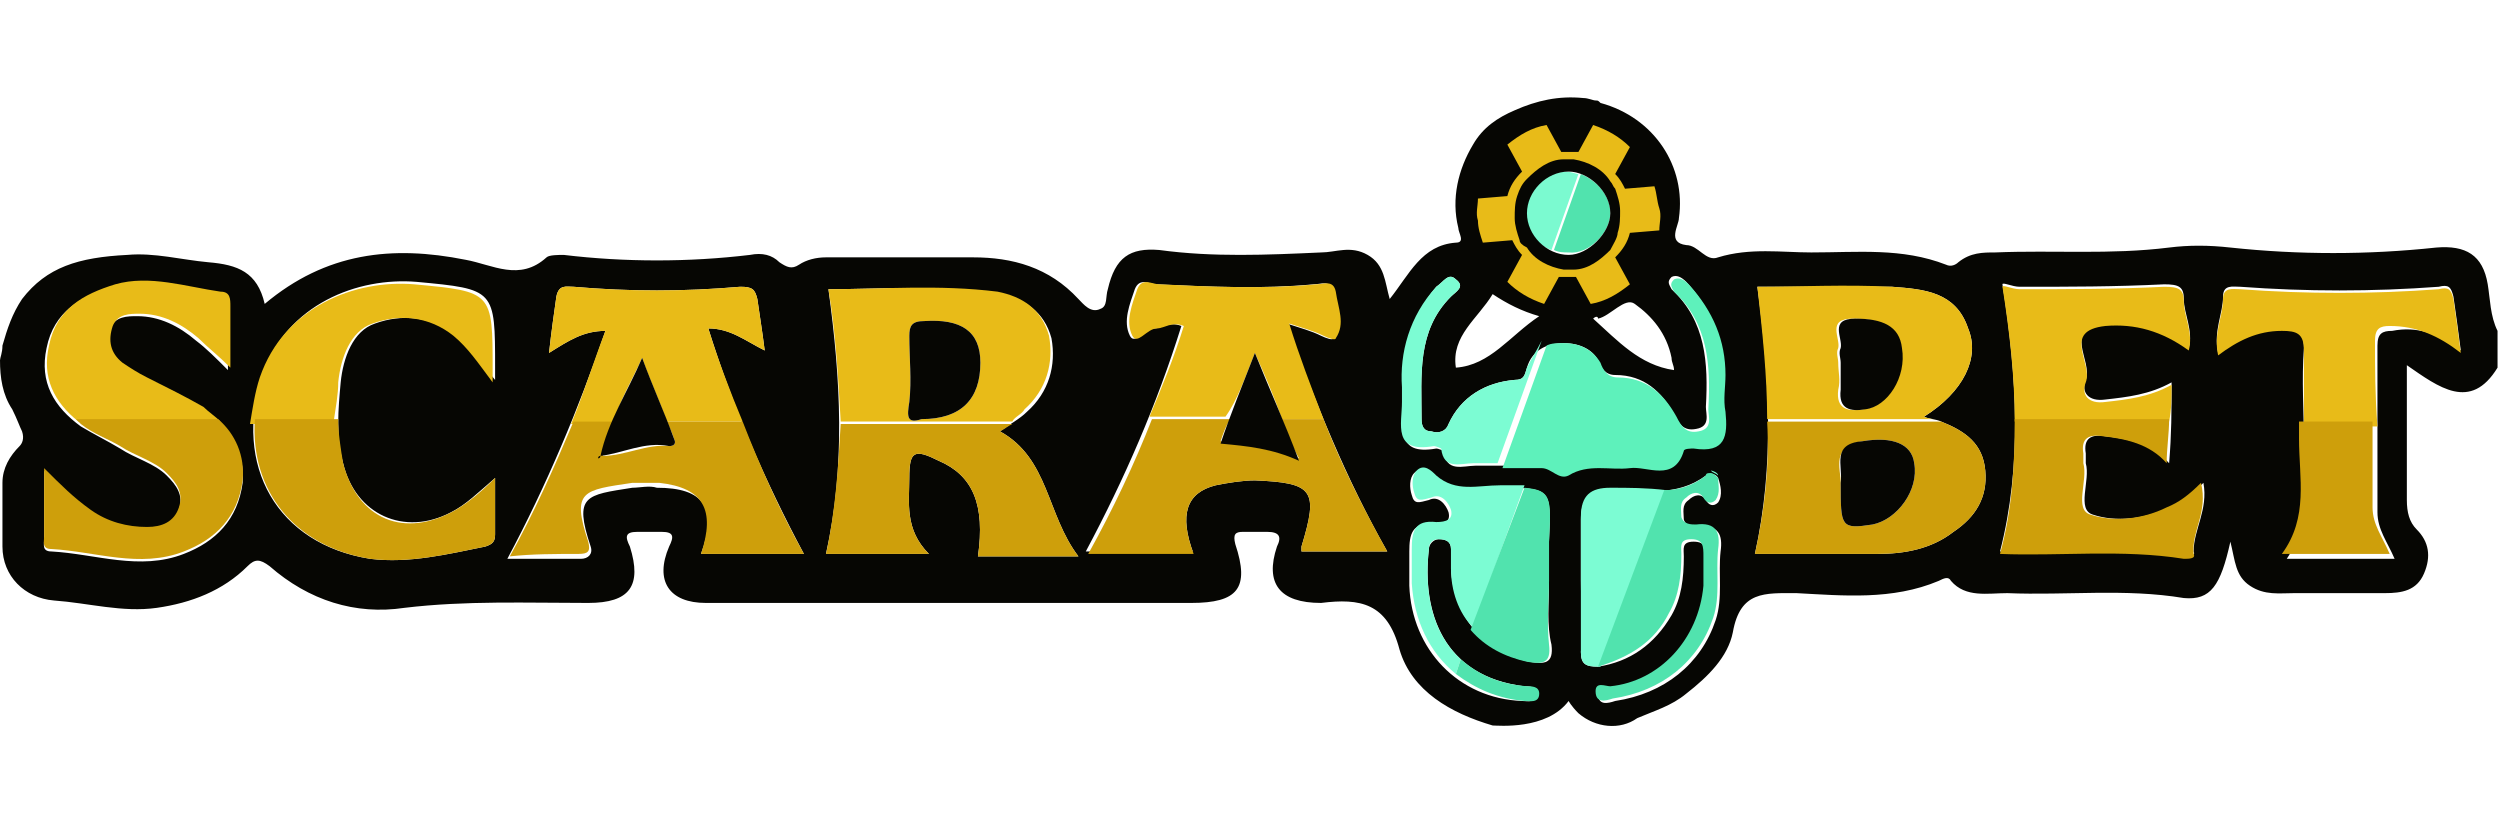<?xml version="1.0" encoding="iso-8859-1"?>
<!-- Generator: Adobe Illustrator 27.0.0, SVG Export Plug-In . SVG Version: 6.00 Build 0)  -->
<!DOCTYPE svg PUBLIC "-//W3C//DTD SVG 1.1//EN" "http://www.w3.org/Graphics/SVG/1.1/DTD/svg11.dtd">
<svg version="1.1" id="Layer_1" xmlns:x="http://ns.adobe.com/Extensibility/1.0/" xmlns:i="http://ns.adobe.com/AdobeIllustrator/10.0/" xmlns:graph="http://ns.adobe.com/Graphs/1.0/"
	 xmlns="http://www.w3.org/2000/svg" xmlns:xlink="http://www.w3.org/1999/xlink" x="0px" y="0px" width="102px" height="34px"
	 viewBox="0 0 102 34" style="enable-background:new 0 0 102 34;" xml:space="preserve">
<style type="text/css">
	.st0{fill:#7BFAD0;}
	.st1{fill:#51E3AE;}
	.st2{fill:#060603;}
	.st3{fill:none;}
	.st4{fill:#E8BB18;}
	.st5{fill:#CE9F0B;}
	.st6{fill:#7CFCD3;}
	.st7{fill:#5EF1BB;}
</style>
<g>
	<g>
		<g>
			<path class="st0" d="M63.9,7c-0.9,0-1.7,0.8-1.7,1.7c0,0.7,0.5,1.3,1.1,1.5l1.1-3.1C64.3,7.1,64.1,7,63.9,7z"/>
			<path class="st1" d="M65.7,8.7c0-0.7-0.5-1.3-1.2-1.6l-1.1,3.1c0.2,0.1,0.4,0.1,0.6,0.1C64.8,10.4,65.7,9.5,65.7,8.7z"/>
		</g>
		<path class="st2" d="M64.4,29.1c-0.3-0.3-0.4-0.5-0.4-0.5c-0.9,1.2-2.9,1-3.1,1c-1.7-0.5-3.3-1.4-3.8-3.1
			c-0.5-1.9-1.6-2.1-3.2-1.9c0,0,0,0,0,0c-1.7,0-2.3-0.8-1.8-2.3c0.2-0.4,0.1-0.6-0.4-0.6c-0.3,0-0.7,0-1,0c-0.3,0-0.4,0.1-0.3,0.5
			c0.6,1.8,0.1,2.4-1.8,2.4c-3.6,0-7.3,0-10.9,0c-3,0-5.9,0-8.9,0c-1.5,0-2.1-0.9-1.5-2.3c0.2-0.4,0.2-0.6-0.3-0.6c-0.3,0-0.7,0-1,0
			c-0.5,0-0.5,0.2-0.3,0.6c0.5,1.6,0,2.3-1.7,2.3c-2.5,0-5-0.1-7.5,0.2c-2,0.3-3.9-0.3-5.5-1.7c-0.4-0.3-0.6-0.3-0.9,0
			c-1,1-2.3,1.5-3.7,1.7c-1.4,0.2-2.8-0.2-4.2-0.3h0c-1.2-0.1-2.1-1-2.1-2.2v-2.6c0-0.6,0.3-1.1,0.7-1.5c0.1-0.1,0.2-0.3,0.1-0.6
			c-0.1-0.2-0.2-0.5-0.4-0.9C0.1,16.1,0,15.4,0,14.7c0-0.1,0.1-0.3,0.1-0.6c0.2-0.7,0.4-1.3,0.8-1.9c1-1.3,2.3-1.7,4.3-1.8
			c1.1-0.1,2.2,0.2,3.3,0.3c1.2,0.1,2,0.4,2.3,1.7c2.5-2.1,5.2-2.4,8.2-1.8c1.1,0.2,2.2,0.9,3.3-0.1c0.1-0.1,0.5-0.1,0.7-0.1
			c2.5,0.3,5.1,0.3,7.6,0c0.5-0.1,0.9,0,1.2,0.3c0.3,0.2,0.5,0.3,0.8,0.1c0.3-0.2,0.7-0.3,1.1-0.3c2,0,4,0,6,0
			c1.6,0,3.1,0.4,4.3,1.7c0.2,0.2,0.5,0.6,0.9,0.4c0.3-0.1,0.2-0.5,0.3-0.8c0.3-1.3,0.9-1.7,2.1-1.6c2.2,0.3,4.4,0.2,6.6,0.1
			c0.6,0,1.2-0.3,1.9,0.1c0.7,0.4,0.7,1.1,0.9,1.8c0.8-1,1.3-2.2,2.7-2.3c0.4,0,0.1-0.4,0.1-0.6c-0.3-1.2,0-2.4,0.6-3.4
			c0.4-0.7,1-1.1,1.7-1.4c0.9-0.4,1.8-0.6,2.8-0.5c0.2,0,0.4,0.1,0.5,0.1c0.1,0,0.1,0,0.2,0.1c2.2,0.6,3.5,2.6,3.2,4.7
			c0,0.3-0.5,1,0.3,1.1c0.5,0,0.8,0.7,1.3,0.5c1.3-0.4,2.6-0.2,3.8-0.2c1.9,0,3.7-0.2,5.5,0.5c0.2,0.1,0.4,0,0.5-0.1
			c0.5-0.4,1-0.4,1.5-0.4c2.4-0.1,4.7,0.1,7.1-0.2c0.8-0.1,1.6-0.1,2.5,0c2.8,0.3,5.6,0.3,8.4,0c1.2-0.1,1.9,0.3,2.1,1.5
			c0.1,0.6,0.1,1.3,0.4,1.9c0,0.5,0,1,0,1.5c-1.1,1.8-2.4,0.8-3.7-0.1c0,2,0,3.7,0,5.5c0,0.5,0.1,0.9,0.4,1.2
			c0.5,0.5,0.6,1.1,0.3,1.8c-0.3,0.7-0.9,0.8-1.6,0.8c-1.2,0-2.4,0-3.7,0c-0.6,0-1.2,0.1-1.8-0.3c-0.6-0.4-0.6-1-0.8-1.8
			c-0.4,1.8-0.8,2.4-1.9,2.3c-2.4-0.4-4.8-0.1-7.2-0.2c-0.8,0-1.7,0.2-2.3-0.5c-0.1-0.2-0.3-0.1-0.5,0c-1.9,0.8-3.9,0.6-5.8,0.5
			c-1.3,0-2.3-0.1-2.6,1.6c-0.2,1-1,1.8-1.9,2.5c-0.6,0.5-1.3,0.7-2,1C66.1,29.8,65.1,29.7,64.4,29.1z M71.7,11.7
			c0.5,3.7,0.7,7.3-0.1,10.9c1.6,0,3.3,0,5,0c1.1,0,2.2-0.2,3.1-0.9c0.9-0.6,1.4-1.4,1.3-2.5c-0.1-1.1-0.8-1.6-1.8-2
			c-0.2-0.1-0.5-0.1-0.7-0.2c1.6-1,2.3-2.4,1.8-3.6c-0.5-1.5-1.8-1.6-3.1-1.7C75.3,11.7,73.5,11.7,71.7,11.7z M33.8,11.8
			c0.5,3.7,0.7,7.2-0.1,10.8h4.2c-1-1-0.8-2.1-0.8-3.1c0-1.1,0.2-1.2,1.2-0.7c1.4,0.6,1.9,1.8,1.6,3.9h4.1c-1.3-1.7-1.2-4-3.2-5.1
			c0.4-0.3,0.8-0.5,1.1-0.8c0.9-0.8,1.2-1.9,1-3c-0.3-1.1-1.1-1.6-2.1-1.8C38.3,11.6,35.9,11.8,33.8,11.8z M28.6,22.6h4.2
			c-1.6-3-2.9-6-3.9-9.2c0.9,0,1.5,0.5,2.3,0.9c-0.1-0.8-0.2-1.4-0.3-2.1c-0.1-0.4-0.2-0.5-0.7-0.5c-2.3,0.2-4.5,0.2-6.8,0
			c-0.3,0-0.6-0.1-0.7,0.4c-0.1,0.7-0.2,1.4-0.3,2.3c0.8-0.5,1.4-0.9,2.3-0.9c-1.1,3.2-2.4,6.3-4,9.3c1.1,0,2,0,3,0
			c0.3,0,0.5-0.2,0.4-0.5c-0.7-2.1-0.2-2.1,1.7-2.4c0.3,0,0.7-0.1,1,0C28.7,19.9,29.3,20.7,28.6,22.6z M48.7,22.6
			c-0.6-1.6-0.3-2.5,0.9-2.8c0.5-0.1,1.1-0.2,1.6-0.2c2.4,0.1,2.6,0.4,1.9,2.7c0,0.1,0,0.1,0,0.2c1.1,0,2.3,0,3.5,0
			c-1.7-3-2.9-6-4.1-9.3c0.6,0.2,1,0.3,1.4,0.5c0.2,0.1,0.5,0.2,0.5,0.1c0.4-0.6,0.1-1.2,0-1.9c-0.1-0.5-0.5-0.3-0.8-0.3
			c-2.1,0.2-4.3,0.1-6.4,0c-0.3,0-0.7-0.3-0.9,0.2c-0.2,0.6-0.5,1.3-0.2,1.9c0.2,0.4,0.6-0.3,1-0.3c0.3,0,0.6-0.3,1.1-0.1
			c-1,3.2-2.3,6.2-3.9,9.2H48.7z M89.9,19.7c-0.5,0.5-0.9,0.8-1.4,1c-1,0.5-2.2,0.6-3.1,0.3c-0.7-0.2-0.1-1.4-0.3-2.1
			c0-0.1,0-0.3,0-0.4c-0.1-0.6,0.2-0.8,0.8-0.7c0.9,0.1,1.9,0.3,2.6,1.1c0.1-1.2,0.1-2.1,0.1-3.3c-0.9,0.5-1.8,0.6-2.7,0.7
			c-0.7,0.1-1-0.3-0.8-0.8c0.3-0.8-1-2.1,0.8-2.3c1.2-0.1,2.3,0.2,3.4,1c0.2-0.7-0.2-1.4-0.2-2c0-0.5-0.2-0.6-0.8-0.6
			c-2,0.1-3.9,0.1-5.9,0.1c-0.3,0-0.7-0.2-0.7-0.1c0.6,3.8,0.8,7.4-0.1,10.9c2.4,0.1,5-0.2,7.5,0.2c0.2,0,0.5,0,0.4-0.2
			C89.5,21.6,90.1,20.8,89.9,19.7z M9.3,15.1c0-0.9,0-1.7,0-2.5c0-0.3,0-0.6-0.4-0.6c-1.4-0.2-2.9-0.7-4.3-0.3
			c-1.3,0.4-2.4,1-2.7,2.5c-0.3,1.4,0.3,2.4,1.4,3.2c0.5,0.3,1.1,0.6,1.6,0.9c0.6,0.4,1.4,0.6,1.9,1.1c0.4,0.4,0.7,0.8,0.5,1.4
			c-0.2,0.6-0.7,0.8-1.3,0.8c-0.8,0-1.6-0.2-2.3-0.7c-0.7-0.5-1.2-1-1.9-1.7c0,1.1,0,2,0,2.8c0,0.2-0.1,0.5,0.3,0.5
			c1.8,0.1,3.6,0.8,5.4,0.1c1.3-0.5,2.2-1.4,2.4-2.9c0.1-1.4-0.6-2.3-1.7-3c-0.7-0.4-1.5-0.8-2.3-1.2c-0.4-0.2-0.7-0.4-1-0.6
			c-0.5-0.4-0.6-0.9-0.4-1.5c0.2-0.5,0.7-0.5,1.1-0.5c0.9,0,1.7,0.4,2.4,1C8.4,14.2,8.8,14.6,9.3,15.1z M20.2,15.5
			c0-0.3,0-0.4,0-0.5c0-3.2,0-3.2-3.2-3.5c-2.4-0.2-5.3,0.9-6.3,3.8c-1.2,3.7,0.6,6.9,4.4,7.5c1.6,0.2,3.2-0.2,4.7-0.5
			c0.3-0.1,0.4-0.2,0.4-0.5c0-0.7,0-1.4,0-2.3c-0.7,0.6-1.2,1.1-1.8,1.4c-1.9,1-3.9,0.1-4.4-2c-0.3-1.1-0.2-2.2-0.1-3.3
			c0.1-1,0.5-2.1,1.4-2.4c1.1-0.4,2.3-0.3,3.3,0.5C19.1,14.1,19.6,14.8,20.2,15.5z M57.3,15.9c0,0.4,0,0.5,0,0.6
			c0,0.9-0.4,2.1,1.3,1.8c0.1,0,0.3,0.1,0.3,0.1c0.1,0.9,0.8,0.6,1.3,0.6c0.9,0,1.8,0,2.6,0c0.4,0,0.7,0.5,1.1,0.3
			c0.8-0.5,1.7-0.2,2.5-0.3c0.7-0.1,1.8,0.6,2.2-0.7c0-0.1,0.3-0.1,0.4-0.1c1.3,0.2,1.4-0.5,1.3-1.5c-0.1-0.5,0-1,0-1.5
			c0-1.4-0.5-2.6-1.5-3.7c-0.2-0.2-0.4-0.3-0.6-0.2c-0.2,0.2-0.1,0.3,0,0.5c1.4,1.3,1.5,3,1.4,4.8c0,0.3,0.2,0.8-0.4,0.9
			c-0.5,0.1-0.7-0.2-0.9-0.6c-0.5-0.9-1.2-1.6-2.4-1.6c-0.4,0-0.6-0.3-0.7-0.6C65,14.3,64.5,14,63.8,14c-0.7,0-1.3,0.3-1.5,1
			c-0.1,0.3-0.1,0.5-0.5,0.5c-1.2,0.1-2.2,0.7-2.7,1.8c-0.1,0.3-0.4,0.4-0.7,0.3c-0.3,0-0.4-0.2-0.4-0.5c0-1.8-0.2-3.6,1.2-5
			c0.2-0.2,0.6-0.4,0.2-0.7c-0.3-0.3-0.5,0.1-0.8,0.3C57.5,13,57.2,14.5,57.3,15.9z M100.4,14.3c-0.1-0.8-0.2-1.5-0.3-2.2
			c-0.1-0.4-0.2-0.5-0.6-0.4c-2.7,0.2-5.4,0.2-8.1,0c-0.3,0-0.7-0.1-0.7,0.4c0,0.7-0.4,1.4-0.2,2.3c0.8-0.6,1.6-1,2.6-1
			c0.6,0,0.9,0.1,0.9,0.8c-0.1,1.3,0,2.6,0,3.9c-0.1,1.6,0.3,3.2-0.7,4.7h4.4c-0.3-0.7-0.7-1.2-0.7-1.9c0-2.3,0-4.5,0-6.8
			c0-0.5,0.2-0.6,0.6-0.6C98.6,13.3,99.5,13.6,100.4,14.3z M64.5,23.7C64.5,23.7,64.5,23.7,64.5,23.7c0,1,0.1,1.9,0,2.9
			c0,0.5,0.2,0.6,0.7,0.6c1.3-0.2,2.3-0.9,3-2.1c0.4-0.7,0.5-1.5,0.5-2.4c0-0.3-0.1-0.6,0.4-0.6c0.5,0,0.5,0.3,0.5,0.7
			c0,0.4,0,0.8,0,1.2c-0.2,2.2-1.8,3.9-3.8,4.1c-0.2,0-0.6-0.2-0.6,0.2c0,0.5,0.4,0.4,0.7,0.3c2-0.3,3.5-1.5,4.1-3.3
			c0.3-0.9,0.1-1.9,0.2-2.8c0.1-0.7-0.1-1.1-0.9-1c-0.2,0-0.5,0-0.6-0.3c0-0.3-0.1-0.6,0.2-0.8c0.2-0.2,0.5-0.3,0.7,0
			c0.1,0.2,0.3,0.3,0.5,0.1c0.2-0.3,0.1-0.7,0-1c-0.1-0.2-0.4-0.2-0.5-0.1c-1.2,0.9-2.6,0.6-3.9,0.6c-0.8,0-1.2,0.3-1.2,1.2
			C64.5,21.9,64.5,22.8,64.5,23.7z M63.2,23.7C63.2,23.7,63.2,23.7,63.2,23.7c0-0.5,0-1.1,0-1.6c0.1-2.2,0.1-2.2-2.1-2.2
			c-0.9,0-1.8,0.3-2.6-0.4c-0.2-0.2-0.5-0.5-0.8-0.2c-0.2,0.2-0.2,0.6-0.1,0.9c0.1,0.4,0.3,0.3,0.7,0.2c0.4-0.2,0.7,0.2,0.8,0.5
			c0.1,0.4-0.2,0.5-0.6,0.5c-0.9-0.1-1,0.4-1,1.1c0,0.5,0,1,0,1.4c0.1,2.6,2,4.6,4.6,4.7c0.2,0,0.6,0.1,0.6-0.3
			c0-0.3-0.3-0.3-0.5-0.3c-3.3-0.4-4.2-3-3.9-5.6c0-0.2,0.2-0.4,0.4-0.4c0.3,0,0.5,0.1,0.5,0.4c0,0.3,0,0.5,0,0.8
			c0.1,1.9,1.3,3.4,3.2,3.8c0.6,0.1,1,0.1,0.9-0.7C63.1,25.5,63.2,24.6,63.2,23.7z M65.7,8.7c0-0.9-0.9-1.7-1.7-1.7
			c-0.9,0-1.7,0.8-1.7,1.7c0,0.9,0.8,1.7,1.7,1.7C64.8,10.4,65.7,9.5,65.7,8.7z M62.8,12.9c-0.7-0.2-1.3-0.5-1.9-0.9
			c-0.6,1-1.7,1.7-1.5,3C60.8,14.9,61.6,13.7,62.8,12.9z M65,13c1,0.9,1.9,1.9,3.3,2.1c0-0.2-0.1-0.3-0.1-0.5
			c-0.2-1-0.8-1.7-1.5-2.2c-0.4-0.3-1,0.5-1.5,0.6C65.2,12.9,65.1,12.9,65,13z"/>
		<g>
			<path class="st3" d="M50.1,17.2h2.2c-0.4-0.9-0.7-1.8-1.1-2.7C50.8,15.4,50.5,16.3,50.1,17.2z"/>
			<path class="st3" d="M75.6,13c-1,0-0.4,0.8-0.6,1.2c-0.1,0.2,0,0.4,0,0.6c0,0,0,0,0,0c0,0.4,0,0.8,0,1.1c-0.1,0.8,0.4,0.9,1,0.8
				c1-0.1,1.7-1.4,1.5-2.5C77.4,13.4,76.8,13,75.6,13z"/>
			<path class="st3" d="M25,17.2h2.2c-0.3-0.9-0.7-1.7-1-2.6C25.8,15.5,25.3,16.3,25,17.2z"/>
			<path class="st3" d="M37.7,13.1c-0.5,0-0.6,0.2-0.6,0.6c0,0.9,0.1,1.8,0,2.7c-0.1,0.6-0.1,0.8,0.5,0.7c1.6,0,2.4-0.8,2.4-2.3
				C39.9,13.5,39.2,13,37.7,13.1z"/>
			<path class="st4" d="M78.5,17c1.6-1,2.3-2.4,1.8-3.6c-0.5-1.5-1.8-1.6-3.1-1.7c-1.9-0.1-3.8,0-5.5,0c0.2,1.8,0.4,3.6,0.4,5.4h6.9
				C78.9,17.1,78.7,17.1,78.5,17z M76,16.7c-0.6,0.1-1.1,0-1-0.8c0.1-0.4,0-0.7,0-1.1c0,0,0,0,0,0c0-0.2-0.1-0.4,0-0.6
				c0.1-0.4-0.5-1.2,0.6-1.2c1.1,0,1.8,0.3,1.9,1.2C77.7,15.4,77,16.6,76,16.7z"/>
			<path class="st4" d="M41.8,16.7c0.9-0.8,1.2-1.9,1-3c-0.3-1.1-1.1-1.6-2.1-1.8c-2.4-0.3-4.7-0.1-6.9-0.1c0.3,1.8,0.4,3.6,0.5,5.4
				h7C41.4,17,41.7,16.9,41.8,16.7z M37.6,17.1c-0.6,0.2-0.6-0.1-0.5-0.7c0.1-0.9,0-1.8,0-2.7c0-0.4,0.1-0.6,0.6-0.6
				c1.5-0.1,2.3,0.4,2.3,1.7C40,16.3,39.2,17.1,37.6,17.1z"/>
			<path class="st4" d="M26.2,14.6c0.3,0.9,0.7,1.7,1,2.6h3.1c-0.5-1.2-1-2.5-1.4-3.8c0.9,0,1.5,0.5,2.3,0.9
				c-0.1-0.8-0.2-1.4-0.3-2.1c-0.1-0.4-0.2-0.5-0.7-0.5c-2.3,0.2-4.5,0.2-6.8,0c-0.3,0-0.6-0.1-0.7,0.4c-0.1,0.7-0.2,1.4-0.3,2.3
				c0.8-0.5,1.4-0.9,2.3-0.9c-0.5,1.3-0.9,2.6-1.4,3.8H25C25.3,16.3,25.8,15.5,26.2,14.6z"/>
			<path class="st4" d="M51.2,14.4c0.4,0.9,0.8,1.8,1.1,2.7H54c-0.5-1.3-1-2.6-1.4-3.9c0.6,0.2,1,0.3,1.4,0.5
				c0.2,0.1,0.5,0.2,0.5,0.1c0.4-0.6,0.1-1.2,0-1.9c-0.1-0.5-0.5-0.3-0.8-0.3c-2.1,0.2-4.3,0.1-6.4,0c-0.3,0-0.7-0.3-0.9,0.2
				c-0.2,0.6-0.5,1.3-0.2,1.9c0.2,0.4,0.6-0.3,1-0.3c0.3,0,0.6-0.3,1.1-0.1c-0.4,1.3-0.9,2.5-1.4,3.7h3.1
				C50.5,16.3,50.8,15.4,51.2,14.4z"/>
			<path class="st4" d="M88.6,15.7c-0.9,0.5-1.8,0.6-2.7,0.7c-0.7,0.1-1-0.3-0.8-0.8c0.3-0.8-1-2.1,0.8-2.3c1.2-0.1,2.3,0.2,3.4,1
				c0.2-0.7-0.2-1.4-0.2-2c0-0.5-0.2-0.6-0.8-0.6c-2,0.1-3.9,0.1-5.9,0.1c-0.3,0-0.7-0.2-0.7-0.1c0.3,1.9,0.5,3.7,0.5,5.5h6.3
				C88.6,16.7,88.6,16.2,88.6,15.7z"/>
			<path class="st4" d="M8.3,16.6c-0.7-0.4-1.5-0.8-2.3-1.2c-0.4-0.2-0.7-0.4-1-0.6c-0.5-0.4-0.6-0.9-0.4-1.5
				c0.2-0.5,0.7-0.5,1.1-0.5c0.9,0,1.7,0.4,2.4,1c0.4,0.4,0.8,0.7,1.3,1.2c0-0.9,0-1.7,0-2.5c0-0.3,0-0.6-0.4-0.6
				c-1.4-0.2-2.9-0.7-4.3-0.3c-1.3,0.4-2.4,1-2.7,2.5c-0.3,1.3,0.2,2.3,1.2,3.1H9C8.8,17,8.5,16.8,8.3,16.6z"/>
			<path class="st4" d="M13.8,15.6c0.1-1,0.5-2.1,1.4-2.4c1.1-0.4,2.3-0.3,3.3,0.5c0.6,0.5,1,1.1,1.6,1.9c0-0.3,0-0.4,0-0.5
				c0-3.2,0-3.2-3.2-3.5c-2.4-0.2-5.3,0.9-6.3,3.8c-0.2,0.6-0.3,1.3-0.4,1.9h3.4C13.7,16.6,13.8,16.1,13.8,15.6z"/>
			<path class="st4" d="M96.9,13.9c0-0.5,0.2-0.6,0.6-0.6c1.1,0,2,0.4,2.9,1.1c-0.1-0.8-0.2-1.5-0.3-2.2c-0.1-0.4-0.2-0.5-0.6-0.4
				c-2.7,0.2-5.4,0.2-8.1,0c-0.3,0-0.7-0.1-0.7,0.4c0,0.7-0.4,1.4-0.2,2.3c0.8-0.6,1.6-1,2.6-1c0.6,0,0.9,0.1,0.9,0.8
				c0,1,0,2.1,0,3.1h3C96.9,16.1,96.9,15,96.9,13.9z"/>
			<path class="st5" d="M24.4,18.7C24.4,18.6,24.4,18.6,24.4,18.7C24.4,18.6,24.4,18.6,24.4,18.7C24.4,18.6,24.4,18.7,24.4,18.7z"/>
			<path class="st5" d="M71.6,22.6c1.6,0,3.3,0,5,0c1.1,0,2.2-0.2,3.1-0.9c0.9-0.6,1.4-1.4,1.3-2.5c-0.1-1.1-0.8-1.6-1.8-2
				c-0.1,0-0.1,0-0.2,0h-6.9C72.2,19,72,20.8,71.6,22.6z M76,18c1.2-0.2,2,0.1,2.1,0.9c0.2,1.1-0.7,2.3-1.7,2.5
				c-1.3,0.2-1.3,0.1-1.3-1.7C75.1,19.1,74.7,18.2,76,18z"/>
			<path class="st5" d="M33.7,22.6c1.2,0,2.6,0,4.2,0c-1-1-0.8-2.1-0.8-3.1c0-1.1,0.2-1.2,1.2-0.7c1.4,0.6,1.9,1.8,1.6,3.9
				c1.3,0,2.6,0,4.1,0c-1.3-1.7-1.2-4-3.2-5.1c0.2-0.1,0.3-0.2,0.5-0.3h-7C34.2,19,34.1,20.8,33.7,22.6z"/>
			<path class="st5" d="M24.5,18.6C24.5,18.6,24.5,18.6,24.5,18.6C24.5,18.6,24.5,18.6,24.5,18.6C24.5,18.6,24.5,18.6,24.5,18.6
				C24.5,18.6,24.5,18.6,24.5,18.6z"/>
			<path class="st5" d="M23.6,22.6c0.4,0,0.5-0.1,0.4-0.5c-0.7-2.1-0.2-2.1,1.8-2.4c0.4,0,0.7,0,1.1,0c1.8,0.2,2.3,1.1,1.7,2.9
				c1.4,0,2.8,0,4.2,0c-1-1.8-1.8-3.6-2.5-5.4h-3.1c0.1,0.2,0.2,0.4,0.3,0.7c0.1,0.2,0,0.3-0.2,0.3c-0.9-0.1-1.8,0.4-2.7,0.4
				c0,0,0,0,0,0c0,0,0,0,0,0c0,0,0,0.1,0,0.1c0,0,0-0.1,0-0.1c0,0,0,0,0,0c0,0,0,0,0,0c0,0,0,0,0,0c0.1-0.5,0.3-0.9,0.5-1.4h-1.7
				c-0.8,1.9-1.6,3.7-2.6,5.5C21.7,22.6,22.7,22.6,23.6,22.6z"/>
			<path class="st5" d="M48.7,22.6c-0.6-1.6-0.3-2.5,0.9-2.8c0.5-0.1,1.1-0.2,1.6-0.2c2.4,0.1,2.6,0.4,1.9,2.7c0,0.1,0,0.1,0,0.2
				c1.1,0,2.3,0,3.5,0c-1-1.8-1.9-3.6-2.6-5.4h-1.7c0.2,0.5,0.4,1.1,0.7,1.6c-1.1-0.5-2.1-0.6-3.2-0.7c0.1-0.3,0.2-0.6,0.4-0.9H47
				c-0.7,1.8-1.6,3.7-2.6,5.5C45.9,22.6,47.3,22.6,48.7,22.6z"/>
			<path class="st5" d="M81.6,22.6c2.4,0.1,5-0.2,7.5,0.2c0.2,0,0.5,0,0.4-0.2c-0.1-0.9,0.6-1.7,0.3-2.9c-0.5,0.5-0.9,0.8-1.4,1
				c-1,0.5-2.2,0.6-3.1,0.3c-0.7-0.2-0.1-1.4-0.3-2.1c0-0.1,0-0.3,0-0.4c-0.1-0.6,0.2-0.8,0.8-0.7c0.9,0.1,1.9,0.3,2.6,1.1
				c0-0.6,0.1-1.2,0.1-1.8h-6.3C82.2,19,82.1,20.8,81.6,22.6z"/>
			<path class="st5" d="M4.9,18.2c0.6,0.4,1.4,0.6,1.9,1.1c0.4,0.4,0.7,0.8,0.5,1.4c-0.2,0.6-0.7,0.8-1.3,0.8
				c-0.8,0-1.6-0.2-2.3-0.7c-0.7-0.5-1.2-1-1.9-1.7c0,1.1,0,2,0,2.8c0,0.2-0.1,0.5,0.3,0.5c1.8,0.1,3.6,0.8,5.4,0.1
				c1.3-0.5,2.2-1.4,2.4-2.9c0.1-1-0.3-1.9-1-2.5H3.1c0.1,0.1,0.1,0.1,0.2,0.2C3.8,17.7,4.4,17.9,4.9,18.2z"/>
			<path class="st5" d="M15.1,22.8c1.6,0.2,3.2-0.2,4.7-0.5c0.3-0.1,0.4-0.2,0.4-0.5c0-0.7,0-1.4,0-2.3c-0.6,0.6-1.1,1-1.6,1.3
				c-2.1,1.2-4,0.4-4.6-1.9c-0.1-0.6-0.2-1.2-0.2-1.8h-3.4C10.2,20,12,22.3,15.1,22.8z"/>
			<path class="st5" d="M93.1,22.6c1.5,0,2.9,0,4.4,0c-0.3-0.7-0.7-1.2-0.7-1.9c0-1.2,0-2.3,0-3.5h-3c0,0.2,0,0.5,0,0.7
				C93.8,19.5,94.2,21.1,93.1,22.6z"/>
		</g>
		<path class="st2" d="M75.1,19.7c0.1-0.7-0.4-1.6,0.9-1.7c1.2-0.2,2,0.1,2.1,0.9c0.2,1.1-0.7,2.3-1.7,2.5
			C75.1,21.6,75.1,21.5,75.1,19.7z"/>
		<path class="st2" d="M75.1,14.8c0-0.2-0.1-0.4,0-0.6c0.1-0.4-0.5-1.2,0.6-1.2c1.1,0,1.8,0.3,1.9,1.2c0.2,1.2-0.6,2.4-1.5,2.5
			c-0.6,0.1-1.1,0-1-0.8C75.1,15.6,75.1,15.2,75.1,14.8C75.1,14.8,75.1,14.8,75.1,14.8z"/>
		<path class="st2" d="M37.6,17.1c-0.6,0.2-0.6-0.1-0.5-0.7c0.1-0.9,0-1.8,0-2.7c0-0.4,0.1-0.6,0.6-0.6c1.5-0.1,2.3,0.4,2.3,1.7
			C40,16.3,39.2,17.1,37.6,17.1z"/>
		<path class="st2" d="M24.5,18.6c0.3-1.4,1.1-2.6,1.7-4c0.4,1.1,0.9,2.2,1.3,3.3c0.1,0.2,0,0.3-0.2,0.3
			C26.3,18,25.4,18.5,24.5,18.6L24.5,18.6z"/>
		<path class="st2" d="M24.5,18.6c0,0,0,0.1-0.1,0.1C24.4,18.7,24.4,18.6,24.5,18.6C24.4,18.6,24.5,18.6,24.5,18.6
			C24.5,18.6,24.5,18.6,24.5,18.6z"/>
		<path class="st2" d="M51.2,14.4c0.6,1.5,1.2,2.8,1.8,4.4c-1.1-0.5-2.1-0.6-3.2-0.7C50.2,16.9,50.7,15.7,51.2,14.4z"/>
		<g>
			<path class="st3" d="M59.1,22.4c0-0.3-0.2-0.4-0.5-0.4c-0.2,0-0.4,0.1-0.4,0.4c-0.2,1.7,0.1,3.4,1.3,4.5l0.5-1.2
				c-0.5-0.7-0.9-1.5-0.9-2.4C59.1,22.9,59.1,22.7,59.1,22.4z"/>
			<path class="st6" d="M58.3,22.4c0-0.2,0.1-0.4,0.4-0.4c0.3,0,0.5,0.1,0.5,0.4c0,0.3,0,0.5,0,0.8c0,0.9,0.3,1.8,0.9,2.4l2.1-5.8
				c-0.3,0-0.6,0-1,0c-0.9,0-1.8,0.3-2.6-0.4c-0.2-0.2-0.5-0.5-0.8-0.2c-0.2,0.2-0.2,0.6-0.1,0.9c0.1,0.4,0.3,0.3,0.7,0.2
				c0.4-0.2,0.7,0.2,0.8,0.5c0.1,0.4-0.2,0.5-0.6,0.5c-0.9-0.1-1,0.4-1,1.1c0,0.5,0,1,0,1.4c0.1,1.5,0.7,2.8,1.8,3.7l0.2-0.6
				C58.4,25.8,58.1,24.1,58.3,22.4z"/>
			<path class="st1" d="M62.8,28.3c0-0.3-0.3-0.3-0.5-0.3c-1.2-0.1-2-0.5-2.7-1.1l-0.2,0.6c0.8,0.6,1.7,1,2.8,1.1
				C62.4,28.6,62.8,28.7,62.8,28.3z"/>
			<path class="st1" d="M62.3,27c0.6,0.1,1,0.1,0.9-0.7c-0.1-0.9,0-1.8,0-2.6c0,0,0,0,0,0c0-0.5,0-1.1,0-1.6c0.1-1.8,0.1-2.1-1-2.2
				L60,25.7C60.6,26.4,61.4,26.8,62.3,27z"/>
		</g>
		<g>
			<path class="st6" d="M62.3,15c-0.1,0.3-0.1,0.5-0.5,0.5c-1.2,0.1-2.2,0.7-2.7,1.8c-0.1,0.3-0.4,0.4-0.7,0.3
				c-0.3,0-0.4-0.2-0.4-0.5c0-1.8-0.2-3.6,1.2-5c0.2-0.2,0.6-0.4,0.2-0.7c-0.3-0.3-0.5,0.1-0.8,0.3c-1.1,1.2-1.5,2.7-1.4,4.1
				c0,0.4,0,0.5,0,0.6c0,0.9-0.4,2.1,1.3,1.8c0.1,0,0.3,0.1,0.3,0.1c0.1,0.9,0.8,0.6,1.3,0.6c0.3,0,0.7,0,1,0l1.8-5
				C62.7,14.3,62.5,14.6,62.3,15z"/>
			<path class="st7" d="M62.9,19.1c0.4,0,0.7,0.5,1.1,0.3c0.8-0.5,1.7-0.2,2.5-0.3c0.7-0.1,1.8,0.6,2.2-0.7c0-0.1,0.3-0.1,0.4-0.1
				c1.3,0.2,1.4-0.5,1.3-1.5c-0.1-0.5,0-1,0-1.5c0-1.4-0.5-2.6-1.5-3.7c-0.2-0.2-0.4-0.3-0.6-0.2c-0.2,0.2-0.1,0.3,0,0.5
				c1.4,1.3,1.5,3,1.4,4.8c0,0.3,0.2,0.8-0.4,0.9c-0.5,0.1-0.7-0.2-0.9-0.6c-0.5-0.9-1.2-1.6-2.4-1.6c-0.4,0-0.6-0.3-0.7-0.6
				C65,14.3,64.5,14,63.8,14c-0.3,0-0.5,0-0.7,0.1l-1.8,5C61.8,19.1,62.3,19.1,62.9,19.1z"/>
		</g>
		<g>
			<path class="st6" d="M70.1,19.4c0-0.1-0.2-0.2-0.3-0.2C69.9,19.3,70,19.3,70.1,19.4C70.1,19.4,70.1,19.4,70.1,19.4z"/>
			<path class="st6" d="M65.7,19.9c-0.8,0-1.2,0.3-1.2,1.2c0,0.9,0,1.8,0,2.6c0,0,0,0,0,0c0,1,0,1.9,0,2.9c0,0.5,0.2,0.6,0.7,0.6
				c0,0,0.1,0,0.1,0l2.7-7.2C67.2,19.9,66.4,19.9,65.7,19.9z"/>
			<path class="st1" d="M68.1,25c0.4-0.7,0.5-1.5,0.5-2.4c0-0.3-0.1-0.6,0.4-0.6c0.5,0,0.5,0.3,0.5,0.7c0,0.4,0,0.8,0,1.2
				c-0.2,2.2-1.8,3.9-3.8,4.1c-0.2,0-0.6-0.2-0.6,0.2c0,0.5,0.4,0.4,0.7,0.3c2-0.3,3.5-1.5,4.1-3.3c0.3-0.9,0.1-1.9,0.2-2.8
				c0.1-0.7-0.1-1.1-0.9-1c-0.2,0-0.5,0-0.6-0.3c0-0.3-0.1-0.6,0.2-0.8c0.2-0.2,0.5-0.3,0.7,0c0.1,0.2,0.3,0.3,0.5,0.1
				c0.2-0.3,0.1-0.6,0.1-0.9c-0.1-0.1-0.2-0.2-0.3-0.2c-0.1,0-0.2,0-0.2,0.1c-0.5,0.4-1.1,0.6-1.7,0.6l-2.7,7.2
				C66.5,26.8,67.5,26.2,68.1,25z"/>
		</g>
	</g>
	<path class="st4" d="M67.5,7.6l-1.2,0.1c-0.1-0.2-0.2-0.4-0.4-0.6l0.6-1.1c-0.4-0.4-0.9-0.7-1.5-0.9l-0.6,1.1c-0.2,0-0.4,0-0.6,0
		c0,0-0.1,0-0.1,0l-0.6-1.1c-0.6,0.1-1.1,0.4-1.6,0.8L62.1,7c-0.3,0.3-0.5,0.6-0.6,1l-1.2,0.1c0,0.3-0.1,0.6,0,0.9
		c0,0.3,0.1,0.6,0.2,0.9l1.2-0.1c0.1,0.2,0.2,0.4,0.4,0.6l-0.6,1.1c0.4,0.4,0.9,0.7,1.5,0.9l0.6-1.1c0.2,0,0.4,0,0.6,0
		c0,0,0.1,0,0.1,0l0.6,1.1c0.6-0.1,1.1-0.4,1.6-0.8l-0.6-1.1c0.3-0.3,0.5-0.6,0.6-1l1.2-0.1c0-0.3,0.1-0.6,0-0.9
		C67.6,8.2,67.6,7.9,67.5,7.6z M65.7,10.2c-0.4,0.4-0.9,0.8-1.5,0.8c0,0,0,0,0,0c-0.1,0-0.3,0-0.4,0c-0.6-0.1-1.2-0.4-1.5-0.9
		C62.1,10,62,9.9,62,9.8c-0.1-0.3-0.2-0.6-0.2-0.9c0-0.3,0-0.6,0.1-0.9c0.1-0.3,0.2-0.5,0.4-0.7c0.4-0.4,0.9-0.8,1.5-0.8
		c0,0,0,0,0,0c0.1,0,0.3,0,0.4,0c0.6,0.1,1.2,0.4,1.5,0.9c0,0,0,0,0,0c0.1,0.1,0.1,0.2,0.2,0.3c0.1,0.3,0.2,0.6,0.2,0.9
		c0,0.3,0,0.6-0.1,0.9C66,9.7,65.8,10,65.7,10.2z"/>
</g>
</svg>

